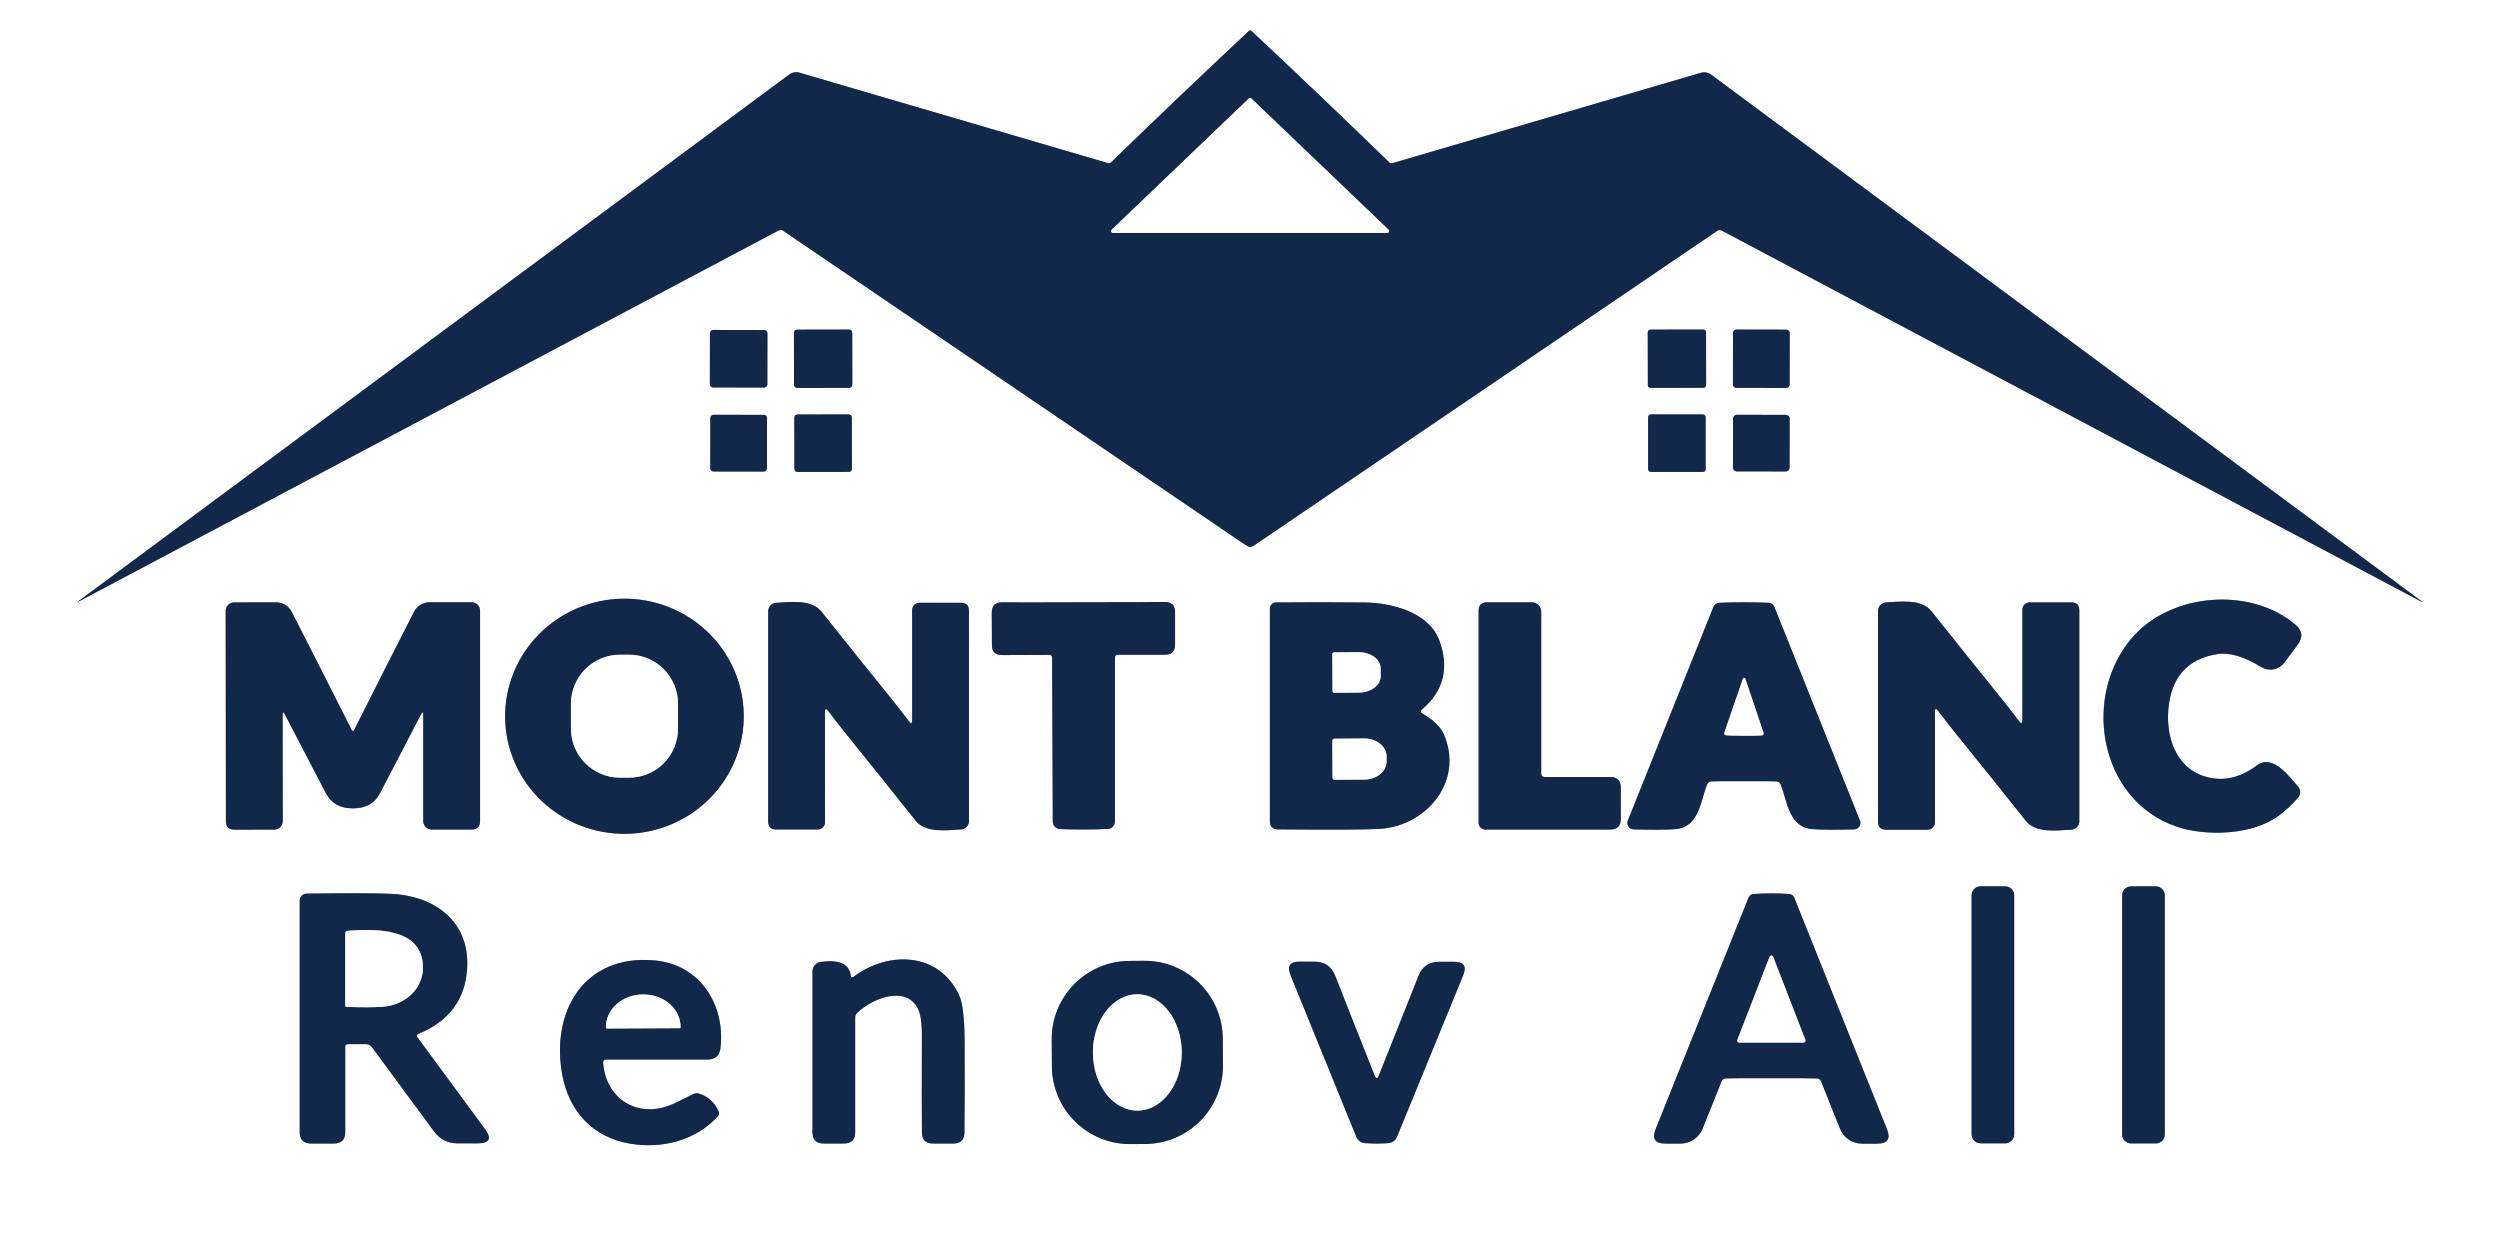 <svg width="156" height="78" viewBox="0 0 156 78" fill="none" xmlns="http://www.w3.org/2000/svg">
<rect x="0" y="0" width="156" height="78" fill="#808080" stroke="none"/>
<g clip-path="url(#clip0_4007_651)">
<path d="M78.007 34.132C78.08 34.132 78.22 34.061 78.425 33.919C95.2 22.52 104.774 16.016 107.147 14.409C107.246 14.343 107.348 14.338 107.452 14.395L151.136 37.568C151.14 37.57 151.14 37.574 151.136 37.578C150.606 38.29 150.61 38.287 151.146 37.571C151.149 37.567 151.15 37.563 151.15 37.558C151.149 37.553 151.147 37.549 151.143 37.546L106.771 4.655C106.681 4.589 106.577 4.544 106.467 4.525C106.357 4.505 106.244 4.511 106.137 4.542L86.871 10.186C86.841 10.195 86.81 10.195 86.78 10.188C86.751 10.18 86.723 10.165 86.701 10.144C83.81 7.336 80.931 4.59 78.064 1.907C78.059 1.905 78.047 1.903 78.028 1.9C78.021 1.9 78.015 1.9 78.011 1.9C78.006 1.9 78.001 1.9 77.996 1.9C77.975 1.903 77.962 1.905 77.957 1.907C75.09 4.59 72.212 7.334 69.321 10.14C69.298 10.162 69.271 10.177 69.241 10.184C69.211 10.192 69.18 10.191 69.151 10.183L49.885 4.535C49.778 4.504 49.665 4.498 49.555 4.517C49.445 4.537 49.34 4.582 49.25 4.648L4.871 37.529C4.87 37.53 4.868 37.532 4.867 37.534C4.866 37.536 4.865 37.538 4.865 37.54C4.864 37.543 4.864 37.545 4.865 37.547C4.866 37.55 4.867 37.552 4.868 37.553C5.404 38.27 5.408 38.272 4.879 37.561C4.874 37.556 4.874 37.552 4.879 37.55L48.569 14.387C48.673 14.331 48.775 14.335 48.874 14.402C51.245 16.009 60.816 22.515 77.589 33.919C77.797 34.061 77.936 34.132 78.007 34.132Z" stroke="#8894A5" stroke-width="2"/>
<path d="M47.888 20.801C47.888 20.774 47.883 20.747 47.872 20.722C47.862 20.697 47.847 20.674 47.828 20.655C47.809 20.636 47.786 20.621 47.761 20.611C47.736 20.6 47.709 20.595 47.682 20.595L44.506 20.589C44.479 20.589 44.452 20.595 44.427 20.605C44.402 20.615 44.379 20.63 44.36 20.649C44.341 20.668 44.326 20.691 44.316 20.716C44.305 20.741 44.3 20.767 44.3 20.794L44.294 23.971C44.294 23.998 44.299 24.025 44.31 24.05C44.32 24.075 44.335 24.098 44.354 24.117C44.373 24.136 44.396 24.151 44.421 24.161C44.446 24.172 44.472 24.177 44.499 24.177L47.676 24.183C47.703 24.183 47.73 24.177 47.755 24.167C47.78 24.157 47.803 24.142 47.822 24.123C47.841 24.104 47.856 24.081 47.866 24.056C47.877 24.031 47.882 24.005 47.882 23.977L47.888 20.801Z" stroke="#8894A5" stroke-width="2"/>
<path d="M53.179 20.766C53.179 20.74 53.174 20.713 53.163 20.689C53.153 20.664 53.138 20.642 53.12 20.623C53.101 20.605 53.078 20.59 53.054 20.58C53.029 20.57 53.003 20.564 52.977 20.564L49.743 20.57C49.717 20.57 49.69 20.575 49.666 20.586C49.641 20.596 49.619 20.611 49.6 20.63C49.582 20.648 49.567 20.671 49.557 20.695C49.547 20.72 49.541 20.746 49.541 20.773L49.547 24.006C49.547 24.032 49.552 24.059 49.563 24.083C49.573 24.108 49.588 24.13 49.606 24.149C49.625 24.168 49.648 24.182 49.672 24.192C49.697 24.203 49.723 24.208 49.749 24.208L52.983 24.202C53.01 24.202 53.036 24.197 53.06 24.186C53.085 24.176 53.107 24.161 53.126 24.143C53.145 24.124 53.159 24.102 53.169 24.077C53.18 24.052 53.185 24.026 53.185 24L53.179 20.766Z" stroke="#8894A5" stroke-width="2"/>
<path d="M106.456 20.731C106.456 20.708 106.452 20.686 106.443 20.666C106.435 20.645 106.422 20.626 106.406 20.61C106.391 20.595 106.372 20.582 106.351 20.574C106.33 20.565 106.308 20.561 106.286 20.561L102.989 20.567C102.966 20.567 102.944 20.571 102.924 20.58C102.903 20.588 102.884 20.601 102.868 20.617C102.853 20.632 102.84 20.651 102.832 20.672C102.823 20.692 102.819 20.715 102.819 20.737L102.825 24.034C102.825 24.057 102.829 24.079 102.838 24.099C102.846 24.12 102.859 24.139 102.875 24.154C102.89 24.17 102.909 24.183 102.93 24.191C102.951 24.2 102.973 24.204 102.995 24.204L106.292 24.198C106.315 24.198 106.337 24.194 106.357 24.185C106.378 24.177 106.397 24.164 106.413 24.148C106.428 24.133 106.441 24.114 106.449 24.093C106.458 24.072 106.462 24.05 106.462 24.028L106.456 20.731Z" stroke="#8894A5" stroke-width="2"/>
<path d="M111.678 20.783C111.678 20.755 111.672 20.727 111.661 20.702C111.651 20.676 111.635 20.652 111.615 20.633C111.596 20.613 111.572 20.597 111.547 20.586C111.521 20.576 111.493 20.57 111.465 20.57L108.352 20.564C108.324 20.564 108.297 20.57 108.271 20.581C108.245 20.591 108.222 20.607 108.202 20.627C108.182 20.646 108.166 20.67 108.155 20.695C108.145 20.721 108.139 20.749 108.139 20.777L108.134 23.989C108.133 24.017 108.139 24.045 108.15 24.07C108.16 24.096 108.176 24.12 108.196 24.14C108.215 24.159 108.239 24.175 108.265 24.186C108.29 24.197 108.318 24.202 108.346 24.202L111.459 24.208C111.487 24.208 111.514 24.202 111.54 24.192C111.566 24.181 111.59 24.165 111.609 24.145C111.629 24.126 111.645 24.102 111.656 24.077C111.666 24.051 111.672 24.023 111.672 23.995L111.678 20.783Z" stroke="#8894A5" stroke-width="2"/>
<path d="M47.863 26.091C47.863 26.064 47.858 26.038 47.848 26.013C47.837 25.989 47.823 25.966 47.804 25.948C47.785 25.929 47.763 25.914 47.738 25.904C47.714 25.893 47.688 25.888 47.661 25.888L44.527 25.883C44.5 25.883 44.474 25.888 44.45 25.898C44.425 25.908 44.403 25.923 44.384 25.942C44.365 25.96 44.35 25.983 44.34 26.007C44.33 26.032 44.325 26.058 44.325 26.084L44.319 29.219C44.319 29.245 44.324 29.271 44.334 29.296C44.344 29.32 44.359 29.343 44.378 29.362C44.397 29.38 44.419 29.395 44.444 29.405C44.468 29.416 44.494 29.421 44.521 29.421L47.655 29.427C47.681 29.427 47.708 29.421 47.732 29.411C47.757 29.401 47.779 29.386 47.798 29.368C47.817 29.349 47.832 29.327 47.842 29.302C47.852 29.278 47.857 29.251 47.857 29.225L47.863 26.091Z" stroke="#8894A5" stroke-width="2"/>
<path d="M53.154 26.049C53.154 26.024 53.149 25.999 53.139 25.976C53.13 25.953 53.116 25.931 53.098 25.914C53.08 25.896 53.059 25.882 53.036 25.872C53.013 25.863 52.988 25.858 52.962 25.858L49.757 25.863C49.732 25.863 49.707 25.868 49.684 25.878C49.661 25.888 49.64 25.902 49.622 25.92C49.604 25.938 49.59 25.959 49.581 25.982C49.571 26.005 49.566 26.03 49.566 26.055L49.572 29.26C49.572 29.285 49.577 29.31 49.587 29.334C49.596 29.357 49.61 29.378 49.628 29.395C49.646 29.413 49.667 29.427 49.69 29.437C49.714 29.447 49.739 29.451 49.764 29.451L52.969 29.446C52.994 29.446 53.019 29.441 53.042 29.431C53.065 29.421 53.086 29.407 53.104 29.39C53.122 29.372 53.136 29.351 53.145 29.327C53.155 29.304 53.16 29.279 53.16 29.254L53.154 26.049Z" stroke="#8894A5" stroke-width="2"/>
<path d="M106.431 26.031C106.431 25.986 106.413 25.942 106.381 25.91C106.349 25.878 106.306 25.861 106.261 25.861H103.013C102.991 25.861 102.969 25.865 102.948 25.873C102.927 25.882 102.909 25.895 102.893 25.91C102.877 25.926 102.865 25.945 102.856 25.966C102.847 25.986 102.843 26.008 102.843 26.031V29.278C102.843 29.301 102.847 29.323 102.856 29.343C102.865 29.364 102.877 29.383 102.893 29.399C102.909 29.415 102.927 29.427 102.948 29.436C102.969 29.444 102.991 29.449 103.013 29.449H106.261C106.306 29.449 106.349 29.431 106.381 29.399C106.413 29.367 106.431 29.323 106.431 29.278V26.031Z" stroke="#8894A5" stroke-width="2"/>
<path d="M111.674 26.126C111.674 26.095 111.668 26.064 111.656 26.035C111.644 26.006 111.627 25.98 111.605 25.958C111.583 25.936 111.556 25.918 111.528 25.906C111.499 25.894 111.468 25.888 111.437 25.888L108.381 25.883C108.349 25.883 108.318 25.889 108.29 25.901C108.261 25.913 108.235 25.93 108.212 25.952C108.19 25.974 108.173 26 108.161 26.029C108.149 26.058 108.143 26.089 108.143 26.12L108.137 29.176C108.137 29.207 108.143 29.238 108.155 29.267C108.167 29.296 108.185 29.322 108.207 29.344C108.229 29.366 108.255 29.384 108.284 29.396C108.312 29.408 108.343 29.414 108.374 29.414L111.431 29.419C111.462 29.419 111.493 29.413 111.522 29.401C111.55 29.39 111.577 29.372 111.599 29.35C111.621 29.328 111.638 29.302 111.65 29.273C111.662 29.244 111.668 29.213 111.669 29.182L111.674 26.126Z" stroke="#8894A5" stroke-width="2"/>
<path d="M46.409 44.577C46.379 42.632 45.565 40.779 44.147 39.425C42.73 38.071 40.824 37.328 38.849 37.359C36.875 37.39 34.993 38.193 33.619 39.59C32.245 40.988 31.489 42.866 31.52 44.811C31.551 46.756 32.364 48.609 33.782 49.963C35.2 51.317 37.105 52.06 39.08 52.029C41.054 51.998 42.936 51.195 44.31 49.798C45.685 48.4 46.44 46.522 46.409 44.577Z" stroke="#8894A5" stroke-width="2"/>
<path d="M138.386 40.812C139.124 40.698 140.031 40.97 141.109 41.627C141.341 41.767 141.617 41.817 141.882 41.765C142.148 41.713 142.384 41.564 142.545 41.347L143.382 40.22C143.717 39.766 143.671 39.356 143.243 38.989C140.485 36.635 135.656 36.976 133.196 39.628C129.866 43.223 130.877 49.92 135.855 51.593C137.635 52.193 140.563 52.129 142.215 50.881C142.645 50.557 143.04 50.187 143.399 49.771C143.483 49.675 143.528 49.552 143.528 49.425C143.527 49.298 143.48 49.175 143.396 49.08C142.864 48.474 141.825 47.016 140.829 47.761C139.756 48.567 138.659 48.793 137.539 48.438C135.777 47.878 135.153 45.988 135.305 44.258C135.482 42.246 136.509 41.098 138.386 40.812Z" stroke="#8894A5" stroke-width="2"/>
<path d="M22.024 50.441C22.821 50.441 23.382 50.128 23.709 49.502C24.269 48.431 25.118 46.797 26.258 44.598C26.359 44.397 26.41 44.41 26.41 44.637V51.232C26.41 51.373 26.466 51.508 26.566 51.608C26.666 51.708 26.801 51.764 26.942 51.764H29.424C29.778 51.764 29.956 51.586 29.956 51.232V38.11C29.956 37.97 29.9 37.836 29.801 37.737C29.702 37.638 29.567 37.582 29.427 37.582H26.8C26.601 37.582 26.405 37.637 26.235 37.742C26.065 37.846 25.927 37.996 25.836 38.174C24.595 40.606 23.345 43.074 22.085 45.577C22.08 45.589 22.072 45.597 22.06 45.602C22.048 45.606 22.036 45.609 22.024 45.609C22.01 45.609 21.997 45.606 21.985 45.602C21.974 45.597 21.965 45.589 21.961 45.577C20.698 43.076 19.446 40.61 18.202 38.178C18.112 37.999 17.973 37.85 17.803 37.745C17.633 37.641 17.437 37.585 17.238 37.585L14.611 37.589C14.471 37.589 14.336 37.645 14.237 37.744C14.138 37.843 14.083 37.977 14.083 38.117L14.097 51.239C14.097 51.593 14.274 51.771 14.629 51.771L17.11 51.767C17.251 51.767 17.387 51.711 17.486 51.611C17.586 51.512 17.642 51.376 17.642 51.235L17.635 44.641C17.635 44.414 17.686 44.401 17.788 44.602C18.929 46.8 19.78 48.434 20.34 49.505C20.669 50.129 21.23 50.441 22.024 50.441Z" stroke="#8894A5" stroke-width="2"/>
<path d="M55.589 43.563C54.27 41.937 52.827 40.138 51.26 38.167C50.636 37.376 49.3 37.571 48.431 37.617C48.296 37.625 48.17 37.685 48.078 37.783C47.986 37.881 47.934 38.011 47.935 38.146V51.26C47.937 51.593 48.105 51.76 48.438 51.76H51.026C51.146 51.76 51.261 51.713 51.346 51.628C51.431 51.544 51.479 51.43 51.48 51.31L51.477 44.435C51.477 44.206 51.545 44.182 51.682 44.364C52.037 44.837 52.413 45.319 52.81 45.811C54.126 47.437 55.568 49.237 57.135 51.211C57.763 51.998 59.099 51.803 59.968 51.757C60.102 51.748 60.229 51.689 60.321 51.591C60.413 51.493 60.465 51.363 60.464 51.228L60.461 38.114C60.461 37.78 60.294 37.614 59.961 37.614H57.373C57.252 37.614 57.137 37.662 57.052 37.747C56.967 37.832 56.919 37.947 56.919 38.068V44.939C56.919 45.168 56.851 45.192 56.717 45.01C56.362 44.537 55.986 44.055 55.589 43.563Z" stroke="#8894A5" stroke-width="2"/>
<path d="M67.633 51.76C68.193 51.76 68.691 51.748 69.126 51.725C69.246 51.719 69.359 51.668 69.442 51.581C69.525 51.493 69.572 51.377 69.573 51.257V41.035C69.573 40.915 69.633 40.854 69.753 40.854H72.696C73.114 40.854 73.324 40.646 73.324 40.23V38.209C73.324 37.775 73.106 37.559 72.671 37.564C72.08 37.574 70.391 37.58 67.605 37.582C64.818 37.591 63.128 37.593 62.535 37.585C62.102 37.583 61.886 37.799 61.886 38.234L61.897 40.255C61.899 40.671 62.109 40.878 62.528 40.876L65.47 40.865C65.591 40.863 65.651 40.922 65.651 41.042L65.694 51.264C65.695 51.385 65.741 51.501 65.824 51.588C65.907 51.675 66.021 51.726 66.141 51.732C66.578 51.753 67.075 51.763 67.633 51.76Z" stroke="#8894A5" stroke-width="2"/>
<path d="M88.746 44.258C90.087 43.109 90.442 41.679 89.814 39.968C89.172 38.213 86.849 37.614 85.183 37.596C83.306 37.575 81.453 37.574 79.624 37.593C79.522 37.593 79.424 37.635 79.353 37.707C79.281 37.779 79.241 37.877 79.241 37.979V51.296C79.241 51.416 79.289 51.532 79.374 51.618C79.459 51.703 79.574 51.752 79.695 51.753C83.174 51.784 85.318 51.772 86.126 51.718C89.037 51.526 91.359 48.725 90.094 45.818C89.895 45.362 89.454 44.933 88.771 44.531C88.636 44.451 88.628 44.36 88.746 44.258Z" stroke="#8894A5" stroke-width="2"/>
<path d="M96.171 48.261V38.167C96.171 38.013 96.109 37.865 96 37.756C95.891 37.647 95.743 37.585 95.589 37.585H92.802C92.445 37.585 92.267 37.763 92.267 38.117V51.345C92.267 51.4 92.278 51.455 92.299 51.505C92.32 51.556 92.351 51.602 92.389 51.641C92.428 51.68 92.474 51.711 92.525 51.732C92.576 51.753 92.63 51.764 92.685 51.764H100.475C100.917 51.764 101.138 51.543 101.138 51.101V49.154C101.138 48.708 100.915 48.484 100.471 48.484H96.394C96.245 48.484 96.171 48.41 96.171 48.261Z" stroke="#8894A5" stroke-width="2"/>
<path d="M108.821 48.746C110.137 48.746 110.818 48.75 110.863 48.757C110.986 48.776 111.07 48.841 111.115 48.952C111.512 49.906 111.593 51.611 113.072 51.735C113.66 51.783 114.537 51.788 115.702 51.753C115.767 51.751 115.829 51.733 115.886 51.702C115.942 51.67 115.989 51.625 116.024 51.571C116.059 51.517 116.081 51.456 116.087 51.392C116.094 51.328 116.084 51.263 116.06 51.203L110.721 37.873C110.691 37.799 110.64 37.735 110.575 37.689C110.51 37.644 110.432 37.617 110.352 37.614C109.891 37.593 109.38 37.582 108.817 37.582C108.257 37.582 107.745 37.593 107.282 37.614C107.202 37.618 107.126 37.644 107.061 37.69C106.996 37.736 106.946 37.799 106.917 37.873L101.577 51.203C101.553 51.263 101.544 51.328 101.55 51.392C101.557 51.456 101.578 51.517 101.613 51.571C101.649 51.625 101.696 51.67 101.752 51.702C101.808 51.733 101.871 51.751 101.935 51.753C103.101 51.788 103.978 51.783 104.566 51.735C106.045 51.611 106.126 49.906 106.523 48.952C106.568 48.841 106.653 48.776 106.778 48.757C106.821 48.75 107.502 48.746 108.821 48.746Z" stroke="#8894A5" stroke-width="2"/>
<path d="M122.074 45.811C123.395 47.439 124.841 49.243 126.413 51.221C127.041 52.012 128.381 51.817 129.25 51.771C129.385 51.764 129.512 51.705 129.605 51.606C129.698 51.508 129.75 51.378 129.749 51.242V38.092C129.749 37.757 129.582 37.589 129.246 37.589H126.651C126.53 37.589 126.415 37.637 126.33 37.722C126.245 37.807 126.197 37.922 126.197 38.043V44.935C126.197 45.164 126.128 45.188 125.991 45.006C125.637 44.531 125.26 44.047 124.86 43.556C123.541 41.923 122.096 40.118 120.524 38.142C119.897 37.351 118.556 37.546 117.688 37.592C117.553 37.6 117.426 37.659 117.332 37.757C117.239 37.855 117.188 37.985 117.188 38.121V51.271C117.188 51.606 117.356 51.774 117.691 51.774H120.287C120.407 51.774 120.522 51.727 120.608 51.641C120.693 51.556 120.74 51.441 120.74 51.321V44.428C120.74 44.199 120.808 44.175 120.943 44.357C121.297 44.83 121.674 45.315 122.074 45.811Z" stroke="#8894A5" stroke-width="2"/>
<path d="M125.686 55.873C125.686 55.722 125.627 55.578 125.52 55.472C125.414 55.365 125.27 55.306 125.119 55.306H123.595C123.444 55.306 123.3 55.365 123.193 55.472C123.087 55.578 123.027 55.722 123.027 55.873V70.778C123.027 70.928 123.087 71.073 123.193 71.179C123.3 71.285 123.444 71.345 123.595 71.345H125.119C125.27 71.345 125.414 71.285 125.52 71.179C125.627 71.073 125.686 70.928 125.686 70.778V55.873Z" stroke="#8894A5" stroke-width="2"/>
<path d="M135.082 55.869C135.082 55.721 135.023 55.578 134.918 55.473C134.813 55.368 134.67 55.309 134.522 55.309H132.983C132.834 55.309 132.692 55.368 132.587 55.473C132.482 55.578 132.423 55.721 132.423 55.869V70.789C132.423 70.937 132.482 71.08 132.587 71.185C132.692 71.29 132.834 71.349 132.983 71.349H134.522C134.67 71.349 134.813 71.29 134.918 71.185C135.023 71.08 135.082 70.937 135.082 70.789V55.869Z" stroke="#8894A5" stroke-width="2"/>
<path d="M21.705 65.155H22.843C22.914 65.155 22.983 65.171 23.046 65.203C23.109 65.234 23.163 65.28 23.205 65.336L27.08 70.594C27.447 71.095 27.941 71.345 28.562 71.345H29.814C30.549 71.345 30.698 71.047 30.261 70.452L26.052 64.737C25.976 64.637 25.997 64.563 26.112 64.513C28.01 63.726 29.022 62.376 29.147 60.464C29.342 57.49 27.112 55.891 24.378 55.774C23.45 55.733 21.698 55.73 19.124 55.763C19.012 55.764 18.905 55.809 18.826 55.889C18.747 55.968 18.702 56.076 18.702 56.188V70.643C18.702 71.118 18.94 71.356 19.415 71.356H20.829C21.305 71.356 21.542 71.118 21.542 70.643V65.318C21.542 65.209 21.596 65.155 21.705 65.155Z" stroke="#8894A5" stroke-width="2"/>
<path d="M110.53 67.279C112.146 67.279 113.093 67.283 113.369 67.293C113.499 67.297 113.589 67.36 113.639 67.481L114.82 70.438C114.929 70.711 115.118 70.945 115.362 71.11C115.606 71.275 115.894 71.363 116.188 71.363H117.138C117.784 71.363 117.987 71.064 117.748 70.466L111.962 56.015C111.937 55.952 111.895 55.897 111.841 55.857C111.787 55.817 111.723 55.793 111.657 55.788C111.307 55.762 110.934 55.749 110.537 55.749C110.14 55.749 109.765 55.762 109.413 55.788C109.346 55.793 109.283 55.817 109.229 55.857C109.175 55.897 109.133 55.952 109.108 56.015L103.311 70.459C103.072 71.057 103.276 71.357 103.921 71.359H104.871C105.165 71.359 105.453 71.271 105.697 71.106C105.941 70.941 106.13 70.707 106.24 70.434L107.424 67.477C107.473 67.357 107.562 67.295 107.69 67.293C107.966 67.281 108.913 67.276 110.53 67.279Z" stroke="#8894A5" stroke-width="2"/>
<path d="M37.83 66.116H44.137C44.631 66.116 44.906 65.87 44.96 65.378C45.258 62.712 43.701 60.195 40.865 59.932C36.426 59.521 34.345 63.145 35.093 67.105C35.526 69.388 37.018 70.984 39.347 71.37C41.305 71.689 43.407 71.182 44.79 69.658C44.875 69.565 44.891 69.461 44.839 69.346C44.579 68.774 44.167 68.405 43.602 68.239C43.489 68.206 43.377 68.216 43.269 68.268C42.98 68.41 42.609 68.593 42.156 68.817C40.007 69.885 37.83 68.739 37.635 66.325C37.623 66.185 37.688 66.116 37.83 66.116Z" stroke="#8894A5" stroke-width="2"/>
<path d="M53.086 60.865C52.969 59.94 51.93 59.911 51.2 60.028C51.06 60.051 50.933 60.122 50.842 60.229C50.75 60.337 50.7 60.473 50.7 60.613V70.643C50.7 71.118 50.938 71.356 51.413 71.356H52.65C53.125 71.356 53.363 71.12 53.363 70.647V63.489C53.363 63.373 53.405 63.275 53.49 63.194C54.476 62.279 56.479 61.492 57.252 62.886C57.439 63.217 57.53 63.796 57.525 64.623C57.516 67.771 57.517 69.788 57.529 70.672C57.536 71.128 57.767 71.356 58.224 71.356H59.493C59.944 71.356 60.173 71.129 60.181 70.675C60.197 69.238 60.201 67.337 60.191 64.971C60.184 63.517 60.066 62.55 59.837 62.07C58.56 59.394 55.433 59.333 53.27 60.943C53.164 61.023 53.103 60.997 53.086 60.865Z" stroke="#8894A5" stroke-width="2"/>
<path d="M76.299 64.795C76.295 64.155 76.164 63.522 75.915 62.932C75.666 62.342 75.303 61.807 74.847 61.358C74.392 60.908 73.852 60.553 73.258 60.312C72.665 60.071 72.031 59.95 71.39 59.954L70.469 59.961C69.176 59.97 67.939 60.492 67.031 61.412C66.124 62.333 65.619 63.577 65.628 64.869L65.639 66.55C65.644 67.19 65.775 67.823 66.024 68.413C66.273 69.003 66.635 69.537 67.091 69.987C67.547 70.437 68.087 70.792 68.68 71.033C69.273 71.274 69.908 71.395 70.548 71.391L71.47 71.384C72.763 71.375 73.999 70.853 74.907 69.933C75.815 69.012 76.32 67.768 76.311 66.475L76.299 64.795Z" stroke="#8894A5" stroke-width="2"/>
<path d="M85.903 71.356C86.191 71.356 86.436 71.348 86.637 71.331C86.753 71.321 86.865 71.279 86.959 71.21C87.054 71.141 87.127 71.046 87.172 70.938L91.302 60.858C91.532 60.298 91.344 60.017 90.739 60.017H89.806C89.173 60.017 88.742 60.311 88.512 60.897C87.903 62.447 87.07 64.538 86.016 67.169C85.99 67.235 85.954 67.268 85.906 67.268C85.862 67.268 85.826 67.235 85.8 67.169C84.751 64.536 83.923 62.443 83.318 60.89C83.089 60.303 82.657 60.009 82.024 60.007H81.092C80.487 60.005 80.299 60.283 80.528 60.844L84.633 70.934C84.678 71.043 84.751 71.138 84.846 71.209C84.94 71.279 85.052 71.321 85.169 71.331C85.37 71.348 85.615 71.356 85.903 71.356Z" stroke="#8894A5" stroke-width="2"/>
<path d="M69.377 14.327C69.359 14.344 69.347 14.366 69.341 14.389C69.336 14.414 69.338 14.438 69.347 14.461C69.357 14.484 69.373 14.503 69.393 14.517C69.414 14.53 69.438 14.537 69.463 14.536H86.552C86.576 14.537 86.6 14.53 86.621 14.517C86.641 14.503 86.657 14.484 86.667 14.461C86.676 14.438 86.678 14.414 86.673 14.389C86.667 14.366 86.655 14.344 86.637 14.327L78.092 6.151C78.07 6.129 78.039 6.116 78.007 6.116C77.975 6.116 77.945 6.129 77.922 6.151L69.377 14.327Z" stroke="#8894A5" stroke-width="2"/>
<path d="M42.308 43.91C42.308 43.1 41.986 42.323 41.413 41.749C40.84 41.176 40.062 40.854 39.252 40.854H38.684C38.283 40.854 37.886 40.933 37.515 41.087C37.144 41.24 36.807 41.466 36.523 41.749C36.24 42.033 36.014 42.37 35.861 42.741C35.707 43.112 35.628 43.509 35.628 43.91V45.471C35.628 45.872 35.707 46.269 35.861 46.64C36.014 47.011 36.24 47.348 36.523 47.632C36.807 47.915 37.144 48.14 37.515 48.294C37.886 48.448 38.283 48.527 38.684 48.527H39.252C40.062 48.527 40.84 48.205 41.413 47.632C41.986 47.058 42.308 46.281 42.308 45.471V43.91Z" stroke="#8894A5" stroke-width="2"/>
<path d="M83.134 40.822L83.148 43.113C83.148 43.144 83.16 43.173 83.182 43.196C83.204 43.217 83.234 43.23 83.265 43.23L84.786 43.219C84.967 43.218 85.146 43.191 85.312 43.139C85.479 43.087 85.63 43.011 85.757 42.917C85.884 42.822 85.985 42.711 86.053 42.588C86.121 42.465 86.156 42.334 86.155 42.202L86.151 41.691C86.149 41.425 86.002 41.17 85.744 40.983C85.485 40.797 85.136 40.693 84.772 40.695L83.251 40.705C83.22 40.705 83.19 40.718 83.168 40.74C83.146 40.762 83.134 40.791 83.134 40.822Z" stroke="#8894A5" stroke-width="2"/>
<path d="M83.134 46.236L83.148 48.52C83.148 48.538 83.152 48.557 83.159 48.575C83.166 48.592 83.177 48.608 83.191 48.621C83.204 48.634 83.22 48.645 83.238 48.652C83.256 48.659 83.275 48.662 83.293 48.661L85.148 48.647C85.514 48.644 85.865 48.523 86.123 48.31C86.38 48.098 86.525 47.811 86.523 47.513V47.201C86.523 47.052 86.486 46.905 86.415 46.769C86.345 46.632 86.242 46.508 86.112 46.404C85.982 46.3 85.828 46.218 85.659 46.162C85.49 46.106 85.309 46.079 85.126 46.08L83.272 46.094C83.235 46.095 83.2 46.111 83.174 46.137C83.148 46.164 83.134 46.199 83.134 46.236Z" stroke="#8894A5" stroke-width="2"/>
<path d="M108.821 45.91C109.414 45.913 109.778 45.907 109.913 45.892C110.031 45.881 110.072 45.818 110.037 45.705C109.975 45.52 109.599 44.403 108.909 42.354C108.895 42.316 108.87 42.297 108.835 42.297C108.797 42.295 108.771 42.314 108.757 42.354C108.052 44.399 107.668 45.512 107.605 45.694C107.569 45.807 107.609 45.871 107.725 45.885C107.86 45.9 108.225 45.908 108.821 45.91Z" stroke="#8894A5" stroke-width="2"/>
<path d="M21.542 62.765C21.542 62.782 21.548 62.797 21.56 62.809C21.571 62.821 21.586 62.828 21.602 62.829C22.579 62.862 23.328 62.861 23.85 62.825C25.35 62.726 26.548 61.595 26.378 60.074C26.137 57.919 23.482 57.954 21.705 58.078C21.596 58.085 21.542 58.143 21.542 58.252V62.765Z" stroke="#8894A5" stroke-width="2"/>
<path d="M108.409 64.889C108.402 64.908 108.399 64.928 108.401 64.948C108.403 64.968 108.41 64.987 108.421 65.004C108.433 65.021 108.448 65.034 108.465 65.044C108.483 65.054 108.503 65.059 108.523 65.059H112.543C112.564 65.059 112.583 65.054 112.601 65.044C112.619 65.034 112.634 65.021 112.645 65.004C112.656 64.987 112.663 64.968 112.665 64.948C112.667 64.928 112.664 64.908 112.657 64.889L110.65 59.713C110.642 59.688 110.626 59.667 110.605 59.653C110.584 59.638 110.559 59.63 110.533 59.63C110.507 59.63 110.482 59.638 110.461 59.653C110.441 59.667 110.425 59.688 110.416 59.713L108.409 64.889Z" stroke="#8894A5" stroke-width="2"/>
<path d="M37.865 64.18L42.418 64.159C42.431 64.158 42.444 64.152 42.453 64.142C42.462 64.132 42.468 64.119 42.468 64.105V64.07C42.466 63.804 42.406 63.541 42.289 63.296C42.172 63.05 42.001 62.828 41.787 62.641C41.572 62.454 41.317 62.306 41.038 62.206C40.758 62.105 40.458 62.054 40.156 62.056H40.099C39.489 62.059 38.905 62.276 38.476 62.657C38.046 63.039 37.806 63.554 37.809 64.091V64.127C37.809 64.134 37.81 64.141 37.813 64.148C37.816 64.155 37.82 64.161 37.825 64.166C37.831 64.171 37.837 64.174 37.844 64.177C37.851 64.179 37.858 64.18 37.865 64.18Z" stroke="#8894A5" stroke-width="2"/>
<path d="M70.976 69.303C71.711 69.302 72.416 68.918 72.934 68.236C73.453 67.555 73.744 66.63 73.742 65.668C73.741 65.191 73.669 64.719 73.528 64.279C73.388 63.838 73.183 63.439 72.925 63.102C72.667 62.765 72.361 62.498 72.025 62.316C71.688 62.135 71.327 62.041 70.963 62.042C70.228 62.043 69.523 62.427 69.004 63.109C68.486 63.791 68.195 64.714 68.197 65.677C68.198 66.154 68.27 66.626 68.41 67.066C68.55 67.507 68.755 67.906 69.013 68.243C69.271 68.58 69.578 68.847 69.914 69.028C70.251 69.21 70.612 69.304 70.976 69.303Z" stroke="#8894A5" stroke-width="2"/>
<path d="M156 0V78H0V0H156ZM78.007 34.132C78.08 34.132 78.22 34.061 78.425 33.919C95.2 22.52 104.774 16.016 107.147 14.409C107.246 14.342 107.348 14.338 107.452 14.395L151.136 37.568C151.14 37.57 151.14 37.574 151.136 37.578C150.606 38.29 150.61 38.287 151.146 37.571C151.149 37.567 151.15 37.563 151.15 37.558C151.149 37.553 151.146 37.549 151.143 37.546L106.771 4.655C106.681 4.589 106.577 4.544 106.467 4.525C106.356 4.505 106.244 4.511 106.137 4.542L86.871 10.186C86.841 10.195 86.81 10.195 86.78 10.188C86.751 10.18 86.723 10.165 86.701 10.143C83.81 7.336 80.931 4.59 78.064 1.907C78.059 1.905 78.047 1.903 78.028 1.9C78.021 1.9 78.015 1.9 78.011 1.9C78.006 1.9 78.001 1.9 77.996 1.9C77.975 1.903 77.962 1.905 77.957 1.907C75.09 4.59 72.212 7.334 69.321 10.14C69.298 10.162 69.271 10.177 69.241 10.184C69.211 10.192 69.18 10.191 69.15 10.182L49.885 4.535C49.778 4.504 49.665 4.498 49.555 4.517C49.445 4.537 49.34 4.582 49.25 4.648L4.871 37.529C4.87 37.53 4.868 37.532 4.867 37.534C4.866 37.536 4.865 37.538 4.865 37.54C4.864 37.543 4.864 37.545 4.865 37.547C4.865 37.55 4.867 37.552 4.868 37.553C5.404 38.27 5.408 38.272 4.879 37.56C4.874 37.556 4.874 37.552 4.879 37.55L48.569 14.387C48.673 14.331 48.775 14.335 48.874 14.402C51.245 16.009 60.816 22.515 77.589 33.919C77.797 34.061 77.936 34.132 78.007 34.132ZM47.888 20.801C47.888 20.774 47.882 20.747 47.872 20.722C47.862 20.697 47.847 20.674 47.828 20.655C47.809 20.636 47.786 20.621 47.761 20.611C47.736 20.6 47.709 20.595 47.682 20.595L44.506 20.589C44.479 20.589 44.452 20.595 44.427 20.605C44.402 20.615 44.379 20.63 44.36 20.649C44.341 20.668 44.326 20.691 44.316 20.716C44.305 20.741 44.3 20.767 44.3 20.794L44.294 23.971C44.294 23.998 44.299 24.025 44.31 24.05C44.32 24.075 44.335 24.098 44.354 24.117C44.373 24.136 44.396 24.151 44.421 24.161C44.446 24.172 44.472 24.177 44.499 24.177L47.676 24.183C47.703 24.183 47.73 24.177 47.755 24.167C47.78 24.157 47.803 24.142 47.822 24.123C47.841 24.104 47.856 24.081 47.866 24.056C47.877 24.031 47.882 24.005 47.882 23.977L47.888 20.801ZM53.179 20.766C53.179 20.74 53.174 20.713 53.163 20.689C53.153 20.664 53.138 20.642 53.12 20.623C53.101 20.605 53.078 20.59 53.054 20.58C53.029 20.57 53.003 20.564 52.977 20.564L49.743 20.57C49.717 20.57 49.69 20.575 49.666 20.585C49.641 20.596 49.619 20.611 49.6 20.629C49.582 20.648 49.567 20.671 49.557 20.695C49.547 20.72 49.541 20.746 49.541 20.773L49.547 24.006C49.547 24.032 49.552 24.059 49.562 24.083C49.573 24.108 49.588 24.13 49.606 24.149C49.625 24.167 49.648 24.182 49.672 24.192C49.697 24.203 49.723 24.208 49.749 24.208L52.983 24.202C53.009 24.202 53.036 24.197 53.06 24.186C53.085 24.176 53.107 24.161 53.126 24.143C53.144 24.124 53.159 24.101 53.169 24.077C53.179 24.052 53.185 24.026 53.185 24L53.179 20.766ZM106.456 20.731C106.456 20.708 106.452 20.686 106.443 20.666C106.435 20.645 106.422 20.626 106.406 20.61C106.391 20.595 106.372 20.582 106.351 20.574C106.33 20.565 106.308 20.561 106.286 20.561L102.989 20.567C102.966 20.567 102.944 20.571 102.924 20.58C102.903 20.588 102.884 20.601 102.868 20.617C102.853 20.632 102.84 20.651 102.832 20.672C102.823 20.692 102.819 20.715 102.819 20.737L102.825 24.034C102.825 24.057 102.829 24.079 102.838 24.099C102.846 24.12 102.859 24.139 102.875 24.154C102.89 24.17 102.909 24.183 102.93 24.191C102.951 24.2 102.973 24.204 102.995 24.204L106.292 24.198C106.315 24.198 106.337 24.194 106.357 24.185C106.378 24.177 106.397 24.164 106.413 24.148C106.428 24.133 106.441 24.114 106.449 24.093C106.458 24.072 106.462 24.05 106.462 24.028L106.456 20.731ZM111.678 20.783C111.678 20.755 111.672 20.727 111.661 20.702C111.651 20.676 111.635 20.652 111.615 20.633C111.596 20.613 111.572 20.597 111.547 20.586C111.521 20.576 111.493 20.57 111.465 20.57L108.352 20.564C108.324 20.564 108.297 20.57 108.271 20.581C108.245 20.591 108.222 20.607 108.202 20.627C108.182 20.646 108.166 20.67 108.155 20.695C108.145 20.721 108.139 20.749 108.139 20.777L108.134 23.989C108.134 24.017 108.139 24.045 108.15 24.07C108.16 24.096 108.176 24.12 108.196 24.14C108.215 24.159 108.239 24.175 108.265 24.186C108.29 24.197 108.318 24.202 108.346 24.202L111.459 24.207C111.487 24.208 111.514 24.202 111.54 24.192C111.566 24.181 111.59 24.165 111.609 24.145C111.629 24.126 111.645 24.102 111.656 24.077C111.666 24.051 111.672 24.023 111.672 23.995L111.678 20.783ZM47.863 26.09C47.863 26.064 47.858 26.038 47.848 26.013C47.837 25.989 47.823 25.966 47.804 25.948C47.785 25.929 47.763 25.914 47.738 25.904C47.714 25.893 47.688 25.888 47.661 25.888L44.527 25.883C44.5 25.883 44.474 25.888 44.45 25.898C44.425 25.908 44.403 25.923 44.384 25.942C44.365 25.96 44.35 25.983 44.34 26.007C44.33 26.032 44.325 26.058 44.325 26.084L44.319 29.219C44.319 29.245 44.324 29.271 44.334 29.296C44.344 29.32 44.359 29.343 44.378 29.362C44.397 29.38 44.419 29.395 44.443 29.405C44.468 29.416 44.494 29.421 44.521 29.421L47.655 29.427C47.681 29.427 47.708 29.421 47.732 29.411C47.757 29.401 47.779 29.386 47.798 29.367C47.817 29.349 47.832 29.326 47.842 29.302C47.852 29.277 47.857 29.251 47.857 29.225L47.863 26.09ZM53.154 26.049C53.154 26.024 53.149 25.999 53.139 25.976C53.13 25.952 53.116 25.931 53.098 25.914C53.08 25.896 53.059 25.882 53.036 25.872C53.013 25.863 52.988 25.858 52.962 25.858L49.757 25.863C49.732 25.863 49.707 25.868 49.684 25.878C49.661 25.888 49.64 25.902 49.622 25.92C49.604 25.938 49.59 25.959 49.581 25.982C49.571 26.005 49.566 26.03 49.566 26.055L49.572 29.26C49.572 29.285 49.577 29.31 49.587 29.334C49.596 29.357 49.61 29.378 49.628 29.395C49.646 29.413 49.667 29.427 49.69 29.437C49.714 29.447 49.738 29.451 49.764 29.451L52.969 29.446C52.994 29.446 53.019 29.441 53.042 29.431C53.065 29.421 53.086 29.407 53.104 29.389C53.122 29.372 53.136 29.351 53.145 29.327C53.155 29.304 53.16 29.279 53.16 29.254L53.154 26.049ZM106.431 26.031C106.431 25.986 106.413 25.942 106.381 25.91C106.349 25.878 106.306 25.86 106.261 25.86H103.013C102.991 25.86 102.969 25.865 102.948 25.873C102.927 25.882 102.909 25.895 102.893 25.91C102.877 25.926 102.865 25.945 102.856 25.966C102.847 25.986 102.843 26.008 102.843 26.031V29.278C102.843 29.301 102.847 29.323 102.856 29.343C102.865 29.364 102.877 29.383 102.893 29.399C102.909 29.415 102.927 29.427 102.948 29.436C102.969 29.444 102.991 29.448 103.013 29.448H106.261C106.306 29.448 106.349 29.431 106.381 29.399C106.413 29.367 106.431 29.323 106.431 29.278V26.031ZM111.674 26.126C111.674 26.095 111.668 26.064 111.656 26.035C111.644 26.006 111.627 25.98 111.605 25.958C111.583 25.936 111.556 25.918 111.528 25.906C111.499 25.894 111.468 25.888 111.437 25.888L108.381 25.883C108.349 25.883 108.318 25.889 108.29 25.901C108.261 25.913 108.235 25.93 108.212 25.952C108.19 25.974 108.173 26 108.161 26.029C108.149 26.058 108.143 26.089 108.143 26.12L108.137 29.176C108.137 29.207 108.143 29.238 108.155 29.267C108.167 29.296 108.185 29.322 108.207 29.344C108.229 29.366 108.255 29.384 108.283 29.396C108.312 29.408 108.343 29.414 108.374 29.414L111.431 29.419C111.462 29.419 111.493 29.413 111.521 29.401C111.55 29.39 111.577 29.372 111.599 29.35C111.621 29.328 111.638 29.302 111.65 29.273C111.662 29.244 111.668 29.213 111.669 29.182L111.674 26.126ZM46.409 44.577C46.379 42.632 45.565 40.779 44.147 39.425C42.729 38.071 40.824 37.328 38.849 37.359C36.875 37.39 34.993 38.193 33.619 39.59C32.245 40.988 31.489 42.866 31.52 44.811C31.551 46.756 32.364 48.609 33.782 49.963C35.2 51.317 37.105 52.06 39.08 52.029C41.054 51.998 42.936 51.195 44.31 49.798C45.685 48.4 46.44 46.522 46.409 44.577ZM138.386 40.812C139.124 40.698 140.031 40.97 141.109 41.627C141.341 41.767 141.617 41.817 141.882 41.765C142.148 41.713 142.384 41.564 142.545 41.347L143.382 40.22C143.717 39.766 143.671 39.356 143.243 38.989C140.485 36.635 135.656 36.975 133.196 39.627C129.866 43.223 130.877 49.92 135.855 51.593C137.635 52.193 140.563 52.129 142.215 50.881C142.645 50.557 143.04 50.187 143.399 49.771C143.483 49.675 143.528 49.552 143.528 49.425C143.527 49.298 143.48 49.175 143.396 49.08C142.864 48.473 141.825 47.016 140.829 47.761C139.756 48.567 138.659 48.792 137.539 48.438C135.777 47.878 135.153 45.988 135.305 44.258C135.482 42.246 136.509 41.098 138.386 40.812ZM22.024 50.441C22.821 50.441 23.382 50.128 23.709 49.502C24.269 48.431 25.118 46.797 26.258 44.598C26.359 44.397 26.41 44.41 26.41 44.637V51.232C26.41 51.373 26.466 51.508 26.566 51.608C26.666 51.708 26.801 51.764 26.942 51.764H29.424C29.778 51.764 29.956 51.586 29.956 51.232V38.11C29.956 37.97 29.9 37.836 29.801 37.736C29.702 37.638 29.567 37.582 29.427 37.582H26.8C26.601 37.582 26.405 37.637 26.235 37.742C26.065 37.846 25.927 37.996 25.836 38.174C24.595 40.606 23.345 43.074 22.085 45.577C22.08 45.589 22.072 45.597 22.06 45.602C22.048 45.606 22.036 45.609 22.024 45.609C22.01 45.609 21.997 45.606 21.985 45.602C21.974 45.597 21.965 45.589 21.96 45.577C20.698 43.076 19.446 40.61 18.202 38.178C18.111 37.999 17.973 37.85 17.803 37.745C17.633 37.641 17.437 37.585 17.238 37.585L14.611 37.589C14.471 37.589 14.336 37.645 14.237 37.744C14.138 37.843 14.082 37.977 14.082 38.117L14.097 51.239C14.097 51.593 14.274 51.771 14.629 51.771L17.11 51.767C17.251 51.767 17.387 51.711 17.486 51.611C17.586 51.512 17.642 51.376 17.642 51.235L17.635 44.641C17.635 44.414 17.686 44.401 17.788 44.602C18.929 46.8 19.78 48.434 20.34 49.505C20.669 50.129 21.23 50.441 22.024 50.441ZM55.589 43.563C54.27 41.937 52.827 40.138 51.26 38.167C50.636 37.376 49.3 37.571 48.431 37.617C48.296 37.625 48.17 37.685 48.078 37.783C47.986 37.881 47.934 38.011 47.934 38.145V51.26C47.937 51.593 48.105 51.76 48.438 51.76H51.026C51.146 51.76 51.261 51.713 51.346 51.628C51.431 51.544 51.479 51.43 51.48 51.31L51.477 44.435C51.477 44.206 51.545 44.182 51.682 44.364C52.037 44.837 52.413 45.319 52.809 45.811C54.126 47.437 55.568 49.237 57.135 51.211C57.763 51.998 59.099 51.803 59.968 51.757C60.102 51.748 60.229 51.689 60.321 51.591C60.413 51.493 60.464 51.363 60.464 51.228L60.461 38.114C60.461 37.78 60.294 37.614 59.961 37.614H57.373C57.252 37.614 57.137 37.661 57.052 37.747C56.967 37.832 56.919 37.947 56.919 38.068V44.939C56.919 45.168 56.851 45.191 56.717 45.01C56.362 44.537 55.986 44.055 55.589 43.563ZM67.633 51.76C68.193 51.76 68.691 51.748 69.126 51.725C69.246 51.719 69.359 51.668 69.442 51.581C69.525 51.493 69.572 51.377 69.572 51.257V41.035C69.572 40.914 69.633 40.854 69.753 40.854H72.696C73.114 40.854 73.323 40.646 73.323 40.23V38.209C73.323 37.775 73.106 37.559 72.671 37.564C72.08 37.574 70.391 37.58 67.605 37.582C64.818 37.591 63.128 37.593 62.535 37.585C62.102 37.583 61.886 37.799 61.886 38.234L61.897 40.255C61.899 40.671 62.109 40.878 62.528 40.876L65.47 40.865C65.591 40.862 65.651 40.922 65.651 41.042L65.694 51.264C65.695 51.385 65.741 51.501 65.824 51.588C65.907 51.675 66.021 51.726 66.141 51.732C66.578 51.753 67.075 51.763 67.633 51.76ZM88.746 44.258C90.086 43.109 90.442 41.679 89.814 39.968C89.172 38.213 86.849 37.614 85.183 37.596C83.306 37.575 81.453 37.574 79.624 37.593C79.522 37.593 79.424 37.635 79.353 37.707C79.281 37.779 79.241 37.877 79.241 37.979V51.296C79.241 51.416 79.289 51.532 79.374 51.618C79.459 51.703 79.574 51.752 79.695 51.753C83.174 51.784 85.318 51.772 86.126 51.718C89.037 51.526 91.359 48.725 90.094 45.818C89.895 45.362 89.454 44.933 88.771 44.531C88.636 44.45 88.628 44.359 88.746 44.258ZM96.17 48.261V38.167C96.17 38.013 96.109 37.865 96 37.756C95.891 37.647 95.743 37.585 95.589 37.585H92.802C92.445 37.585 92.267 37.763 92.267 38.117V51.345C92.267 51.4 92.278 51.455 92.299 51.505C92.32 51.556 92.351 51.602 92.389 51.641C92.428 51.68 92.474 51.711 92.525 51.732C92.576 51.753 92.63 51.764 92.685 51.764H100.475C100.917 51.764 101.138 51.543 101.138 51.101V49.154C101.138 48.708 100.915 48.484 100.471 48.484H96.394C96.245 48.484 96.17 48.41 96.17 48.261ZM108.821 48.746C110.137 48.746 110.818 48.75 110.863 48.757C110.986 48.776 111.07 48.841 111.115 48.952C111.512 49.906 111.593 51.611 113.072 51.735C113.66 51.782 114.537 51.788 115.702 51.753C115.767 51.751 115.829 51.733 115.886 51.702C115.942 51.67 115.989 51.625 116.024 51.571C116.059 51.517 116.081 51.456 116.087 51.392C116.094 51.328 116.084 51.263 116.06 51.203L110.721 37.873C110.691 37.799 110.64 37.735 110.575 37.689C110.51 37.643 110.432 37.617 110.352 37.614C109.891 37.593 109.38 37.582 108.817 37.582C108.257 37.582 107.745 37.593 107.282 37.614C107.202 37.618 107.126 37.644 107.061 37.69C106.996 37.736 106.946 37.799 106.917 37.873L101.577 51.203C101.553 51.263 101.544 51.328 101.55 51.392C101.557 51.456 101.578 51.517 101.613 51.571C101.649 51.625 101.696 51.67 101.752 51.702C101.808 51.733 101.871 51.751 101.935 51.753C103.101 51.788 103.978 51.782 104.566 51.735C106.045 51.611 106.126 49.906 106.523 48.952C106.568 48.841 106.653 48.776 106.778 48.757C106.821 48.75 107.502 48.746 108.821 48.746ZM122.074 45.811C123.395 47.439 124.841 49.243 126.413 51.221C127.041 52.012 128.381 51.817 129.25 51.771C129.385 51.764 129.512 51.705 129.605 51.606C129.698 51.508 129.75 51.378 129.749 51.242V38.092C129.749 37.757 129.582 37.589 129.246 37.589H126.651C126.53 37.589 126.415 37.637 126.33 37.722C126.245 37.807 126.197 37.922 126.197 38.043V44.935C126.197 45.164 126.128 45.188 125.991 45.006C125.637 44.531 125.26 44.047 124.86 43.556C123.541 41.923 122.096 40.118 120.524 38.142C119.897 37.351 118.556 37.546 117.688 37.593C117.553 37.6 117.425 37.659 117.332 37.757C117.239 37.855 117.188 37.985 117.188 38.121V51.271C117.188 51.606 117.356 51.774 117.691 51.774H120.287C120.407 51.774 120.522 51.727 120.608 51.641C120.693 51.556 120.74 51.441 120.74 51.321V44.428C120.74 44.199 120.808 44.175 120.943 44.357C121.297 44.83 121.674 45.315 122.074 45.811ZM125.686 55.873C125.686 55.722 125.627 55.578 125.52 55.472C125.414 55.365 125.27 55.306 125.119 55.306H123.595C123.444 55.306 123.3 55.365 123.193 55.472C123.087 55.578 123.027 55.722 123.027 55.873V70.778C123.027 70.928 123.087 71.073 123.193 71.179C123.3 71.285 123.444 71.345 123.595 71.345H125.119C125.27 71.345 125.414 71.285 125.52 71.179C125.627 71.073 125.686 70.928 125.686 70.778V55.873ZM135.082 55.869C135.082 55.721 135.023 55.578 134.918 55.473C134.813 55.368 134.67 55.309 134.522 55.309H132.983C132.834 55.309 132.692 55.368 132.587 55.473C132.482 55.578 132.423 55.721 132.423 55.869V70.788C132.423 70.937 132.482 71.08 132.587 71.185C132.692 71.29 132.834 71.349 132.983 71.349H134.522C134.67 71.349 134.813 71.29 134.918 71.185C135.023 71.08 135.082 70.937 135.082 70.788V55.869ZM21.705 65.155H22.843C22.914 65.155 22.983 65.171 23.046 65.203C23.109 65.234 23.163 65.28 23.205 65.336L27.08 70.594C27.447 71.095 27.941 71.345 28.562 71.345H29.814C30.549 71.345 30.698 71.047 30.261 70.452L26.052 64.737C25.976 64.637 25.997 64.563 26.112 64.513C28.01 63.726 29.022 62.376 29.147 60.464C29.342 57.489 27.112 55.891 24.378 55.773C23.45 55.733 21.698 55.73 19.124 55.763C19.012 55.764 18.905 55.809 18.826 55.889C18.747 55.968 18.702 56.076 18.702 56.188V70.643C18.702 71.118 18.94 71.356 19.415 71.356H20.829C21.305 71.356 21.542 71.118 21.542 70.643V65.318C21.542 65.209 21.596 65.155 21.705 65.155ZM110.53 67.278C112.146 67.278 113.093 67.283 113.369 67.293C113.499 67.297 113.589 67.36 113.639 67.481L114.82 70.438C114.929 70.711 115.118 70.945 115.362 71.11C115.606 71.275 115.894 71.363 116.188 71.363H117.138C117.784 71.363 117.987 71.064 117.748 70.466L111.962 56.015C111.937 55.952 111.895 55.897 111.841 55.857C111.787 55.817 111.723 55.793 111.657 55.788C111.307 55.762 110.934 55.749 110.537 55.749C110.14 55.749 109.765 55.762 109.413 55.788C109.346 55.793 109.283 55.817 109.229 55.857C109.175 55.897 109.133 55.952 109.108 56.015L103.311 70.459C103.072 71.057 103.276 71.357 103.921 71.359H104.871C105.165 71.359 105.453 71.271 105.697 71.106C105.941 70.941 106.13 70.707 106.24 70.434L107.424 67.477C107.473 67.356 107.562 67.295 107.69 67.293C107.966 67.281 108.913 67.276 110.53 67.278ZM37.83 66.116H44.137C44.631 66.116 44.906 65.87 44.96 65.378C45.258 62.712 43.701 60.195 40.865 59.932C36.426 59.521 34.345 63.145 35.093 67.105C35.526 69.388 37.018 70.984 39.347 71.37C41.304 71.689 43.407 71.182 44.79 69.657C44.875 69.565 44.891 69.461 44.839 69.346C44.579 68.773 44.167 68.405 43.602 68.239C43.489 68.206 43.377 68.216 43.269 68.268C42.98 68.409 42.609 68.593 42.156 68.817C40.007 69.885 37.83 68.739 37.635 66.325C37.623 66.185 37.688 66.116 37.83 66.116ZM53.086 60.865C52.969 59.94 51.93 59.911 51.2 60.028C51.06 60.051 50.933 60.122 50.842 60.229C50.75 60.337 50.7 60.472 50.7 60.613V70.643C50.7 71.118 50.938 71.356 51.413 71.356H52.65C53.125 71.356 53.363 71.12 53.363 70.647V63.489C53.363 63.373 53.405 63.275 53.49 63.194C54.476 62.279 56.479 61.492 57.252 62.886C57.439 63.217 57.53 63.796 57.525 64.623C57.516 67.771 57.517 69.787 57.529 70.671C57.536 71.128 57.767 71.356 58.224 71.356H59.493C59.944 71.356 60.173 71.129 60.181 70.675C60.197 69.238 60.201 67.337 60.191 64.971C60.184 63.517 60.066 62.55 59.837 62.07C58.56 59.394 55.433 59.333 53.27 60.943C53.164 61.023 53.103 60.997 53.086 60.865ZM76.299 64.795C76.295 64.155 76.164 63.522 75.915 62.932C75.666 62.342 75.303 61.807 74.847 61.358C74.392 60.908 73.852 60.553 73.258 60.312C72.665 60.071 72.031 59.95 71.39 59.954L70.469 59.961C69.176 59.97 67.939 60.492 67.031 61.412C66.124 62.333 65.619 63.577 65.628 64.869L65.639 66.55C65.644 67.19 65.774 67.823 66.023 68.413C66.273 69.003 66.635 69.537 67.091 69.987C67.547 70.437 68.087 70.792 68.68 71.033C69.273 71.274 69.908 71.395 70.548 71.391L71.47 71.384C72.763 71.375 73.999 70.853 74.907 69.933C75.815 69.012 76.32 67.768 76.311 66.475L76.299 64.795ZM85.903 71.356C86.191 71.356 86.436 71.347 86.637 71.331C86.753 71.321 86.865 71.279 86.959 71.21C87.054 71.141 87.127 71.046 87.172 70.938L91.302 60.858C91.532 60.297 91.344 60.017 90.739 60.017H89.806C89.173 60.017 88.742 60.31 88.512 60.897C87.903 62.447 87.07 64.538 86.016 67.169C85.99 67.235 85.954 67.268 85.906 67.268C85.862 67.268 85.826 67.235 85.8 67.169C84.751 64.535 83.923 62.443 83.318 60.89C83.089 60.303 82.657 60.009 82.024 60.007H81.092C80.487 60.005 80.299 60.283 80.528 60.843L84.633 70.934C84.678 71.043 84.751 71.138 84.846 71.209C84.94 71.278 85.052 71.321 85.169 71.331C85.37 71.347 85.614 71.356 85.903 71.356Z" fill="white"/>
<path d="M78.011 1.9C78.015 1.9 78.021 1.9 78.028 1.9C78.047 1.903 78.059 1.905 78.064 1.907C80.931 4.59 83.81 7.336 86.701 10.144C86.723 10.165 86.751 10.18 86.78 10.188C86.81 10.195 86.841 10.195 86.871 10.186L106.137 4.542C106.244 4.511 106.357 4.505 106.467 4.525C106.577 4.544 106.681 4.589 106.771 4.655L151.143 37.546C151.147 37.549 151.149 37.553 151.15 37.558C151.15 37.563 151.149 37.567 151.146 37.571C150.61 38.287 150.606 38.29 151.136 37.578C151.14 37.574 151.14 37.57 151.136 37.568L107.452 14.395C107.348 14.338 107.246 14.343 107.147 14.409C104.774 16.016 95.2 22.52 78.425 33.919C78.22 34.061 78.08 34.132 78.007 34.132C77.936 34.132 77.797 34.061 77.589 33.919C60.816 22.515 51.245 16.009 48.874 14.402C48.775 14.335 48.673 14.331 48.569 14.387L4.879 37.55C4.874 37.552 4.874 37.556 4.879 37.561C5.408 38.272 5.404 38.27 4.868 37.553C4.867 37.552 4.866 37.55 4.865 37.547C4.864 37.545 4.864 37.543 4.865 37.54C4.865 37.538 4.866 37.536 4.867 37.534C4.868 37.532 4.87 37.53 4.871 37.529L49.25 4.648C49.34 4.582 49.445 4.537 49.555 4.517C49.665 4.498 49.778 4.504 49.885 4.535L69.151 10.183C69.18 10.191 69.211 10.192 69.241 10.184C69.271 10.177 69.298 10.162 69.321 10.14C72.212 7.334 75.09 4.59 77.957 1.907C77.962 1.905 77.975 1.903 77.996 1.9C78.001 1.9 78.006 1.9 78.011 1.9ZM69.377 14.327C69.359 14.344 69.347 14.366 69.341 14.39C69.336 14.414 69.338 14.439 69.347 14.461C69.357 14.484 69.373 14.503 69.393 14.517C69.414 14.53 69.438 14.537 69.463 14.536H86.552C86.576 14.537 86.6 14.53 86.621 14.517C86.641 14.503 86.657 14.484 86.667 14.461C86.676 14.439 86.678 14.414 86.673 14.39C86.667 14.366 86.655 14.344 86.637 14.327L78.092 6.151C78.07 6.129 78.039 6.116 78.007 6.116C77.975 6.116 77.945 6.129 77.922 6.151L69.377 14.327Z" fill="#11284A"/>
<path d="M69.377 14.327L77.922 6.151C77.945 6.129 77.975 6.116 78.007 6.116C78.039 6.116 78.07 6.129 78.092 6.151L86.637 14.327C86.655 14.344 86.667 14.366 86.673 14.389C86.678 14.414 86.676 14.438 86.667 14.461C86.657 14.484 86.641 14.503 86.621 14.517C86.6 14.53 86.576 14.537 86.552 14.536H69.463C69.438 14.537 69.414 14.53 69.393 14.517C69.373 14.503 69.357 14.484 69.347 14.461C69.338 14.438 69.336 14.414 69.341 14.389C69.347 14.366 69.359 14.344 69.377 14.327Z" fill="white"/>
<path d="M47.682 20.595L44.506 20.589C44.392 20.589 44.3 20.681 44.3 20.794L44.294 23.971C44.294 24.085 44.386 24.177 44.499 24.177L47.676 24.183C47.79 24.183 47.882 24.091 47.882 23.977L47.888 20.801C47.888 20.687 47.796 20.595 47.682 20.595Z" fill="#11284A"/>
<path d="M52.977 20.564L49.743 20.57C49.632 20.57 49.541 20.661 49.541 20.773L49.547 24.006C49.547 24.117 49.638 24.208 49.749 24.208L52.983 24.202C53.094 24.202 53.185 24.111 53.185 24L53.179 20.766C53.179 20.654 53.088 20.564 52.977 20.564Z" fill="#11284A"/>
<path d="M106.286 20.561L102.989 20.567C102.895 20.567 102.819 20.643 102.819 20.737L102.825 24.034C102.825 24.128 102.901 24.204 102.995 24.204L106.292 24.198C106.386 24.198 106.462 24.122 106.462 24.028L106.456 20.731C106.456 20.637 106.38 20.561 106.286 20.561Z" fill="#11284A"/>
<path d="M111.465 20.57L108.352 20.564C108.235 20.564 108.139 20.659 108.139 20.777L108.134 23.989C108.133 24.107 108.228 24.202 108.346 24.202L111.459 24.207C111.576 24.208 111.672 24.113 111.672 23.995L111.678 20.783C111.678 20.666 111.583 20.57 111.465 20.57Z" fill="#11284A"/>
<path d="M47.661 25.888L44.527 25.883C44.415 25.882 44.325 25.973 44.325 26.084L44.319 29.218C44.319 29.33 44.409 29.421 44.521 29.421L47.655 29.426C47.767 29.427 47.857 29.336 47.857 29.225L47.863 26.09C47.863 25.979 47.773 25.888 47.661 25.888Z" fill="#11284A"/>
<path d="M52.962 25.858L49.757 25.863C49.652 25.863 49.566 25.949 49.566 26.055L49.572 29.26C49.572 29.366 49.658 29.451 49.764 29.451L52.969 29.446C53.074 29.445 53.16 29.36 53.16 29.254L53.154 26.049C53.154 25.943 53.068 25.858 52.962 25.858Z" fill="#11284A"/>
<path d="M106.261 25.86H103.013C102.919 25.86 102.843 25.937 102.843 26.031V29.278C102.843 29.372 102.919 29.448 103.013 29.448H106.261C106.355 29.448 106.431 29.372 106.431 29.278V26.031C106.431 25.937 106.355 25.86 106.261 25.86Z" fill="#11284A"/>
<path d="M111.437 25.888L108.381 25.883C108.249 25.882 108.143 25.989 108.143 26.12L108.137 29.176C108.137 29.307 108.243 29.414 108.374 29.414L111.431 29.419C111.562 29.419 111.668 29.313 111.669 29.182L111.674 26.126C111.674 25.995 111.568 25.888 111.437 25.888Z" fill="#11284A"/>
<path d="M46.409 44.577C46.44 46.522 45.685 48.4 44.31 49.798C42.936 51.195 41.054 51.998 39.08 52.029C37.105 52.06 35.2 51.317 33.782 49.963C32.364 48.609 31.551 46.756 31.52 44.811C31.489 42.866 32.245 40.988 33.619 39.59C34.993 38.193 36.875 37.39 38.849 37.359C40.824 37.328 42.729 38.071 44.147 39.425C45.565 40.779 46.379 42.632 46.409 44.577ZM42.308 43.91C42.308 43.1 41.986 42.323 41.413 41.749C40.84 41.176 40.062 40.854 39.252 40.854H38.684C38.283 40.854 37.886 40.933 37.515 41.087C37.144 41.24 36.807 41.466 36.523 41.749C36.24 42.033 36.014 42.37 35.861 42.741C35.707 43.112 35.628 43.509 35.628 43.91V45.471C35.628 45.872 35.707 46.269 35.861 46.64C36.014 47.011 36.24 47.348 36.523 47.632C36.807 47.915 37.144 48.14 37.515 48.294C37.886 48.448 38.283 48.527 38.684 48.527H39.252C40.062 48.527 40.84 48.205 41.413 47.632C41.986 47.058 42.308 46.281 42.308 45.471V43.91Z" fill="#11284A"/>
<path d="M138.386 40.812C136.509 41.098 135.482 42.246 135.305 44.258C135.153 45.988 135.777 47.878 137.539 48.438C138.659 48.793 139.756 48.567 140.829 47.761C141.825 47.016 142.864 48.474 143.396 49.08C143.48 49.175 143.527 49.298 143.528 49.425C143.528 49.552 143.483 49.675 143.399 49.771C143.04 50.187 142.645 50.557 142.215 50.881C140.563 52.129 137.635 52.193 135.855 51.593C130.877 49.92 129.866 43.223 133.196 39.628C135.656 36.976 140.485 36.635 143.243 38.989C143.671 39.356 143.717 39.766 143.382 40.22L142.545 41.347C142.384 41.564 142.148 41.713 141.882 41.765C141.617 41.817 141.341 41.767 141.109 41.627C140.031 40.97 139.124 40.698 138.386 40.812Z" fill="#11284A"/>
<path d="M22.024 45.609C22.036 45.609 22.048 45.606 22.06 45.602C22.072 45.597 22.08 45.589 22.085 45.577C23.344 43.074 24.595 40.606 25.836 38.174C25.927 37.996 26.065 37.846 26.235 37.742C26.405 37.637 26.601 37.582 26.8 37.582H29.427C29.567 37.582 29.702 37.637 29.801 37.736C29.9 37.836 29.956 37.97 29.956 38.11V51.232C29.956 51.586 29.778 51.764 29.424 51.764H26.942C26.801 51.764 26.666 51.708 26.566 51.608C26.466 51.508 26.41 51.373 26.41 51.232V44.637C26.41 44.41 26.359 44.397 26.258 44.598C25.118 46.796 24.269 48.431 23.708 49.502C23.382 50.128 22.821 50.441 22.024 50.441C21.23 50.441 20.669 50.129 20.34 49.505C19.78 48.434 18.929 46.8 17.788 44.602C17.686 44.401 17.635 44.414 17.635 44.641L17.642 51.235C17.642 51.376 17.586 51.512 17.486 51.611C17.387 51.711 17.251 51.767 17.11 51.767L14.629 51.771C14.274 51.771 14.097 51.593 14.097 51.239L14.082 38.117C14.082 37.977 14.138 37.843 14.237 37.744C14.336 37.645 14.471 37.589 14.611 37.589L17.238 37.585C17.437 37.585 17.633 37.641 17.803 37.745C17.973 37.85 18.111 37.999 18.202 38.177C19.446 40.61 20.698 43.076 21.96 45.577C21.965 45.589 21.974 45.597 21.985 45.602C21.997 45.606 22.01 45.609 22.024 45.609Z" fill="#11284A"/>
<path d="M55.589 43.563C55.986 44.055 56.362 44.537 56.717 45.01C56.851 45.192 56.919 45.168 56.919 44.939V38.068C56.919 37.947 56.967 37.832 57.052 37.747C57.137 37.662 57.252 37.614 57.373 37.614H59.961C60.294 37.614 60.461 37.78 60.461 38.114L60.464 51.228C60.465 51.363 60.413 51.493 60.321 51.591C60.229 51.689 60.102 51.748 59.968 51.757C59.099 51.803 57.763 51.998 57.135 51.211C55.568 49.237 54.126 47.437 52.81 45.811C52.413 45.319 52.037 44.837 51.682 44.364C51.545 44.182 51.477 44.206 51.477 44.435L51.48 51.31C51.479 51.43 51.431 51.544 51.346 51.628C51.261 51.713 51.146 51.76 51.026 51.76H48.438C48.105 51.76 47.937 51.593 47.935 51.26V38.146C47.934 38.011 47.986 37.881 48.078 37.783C48.17 37.685 48.296 37.625 48.431 37.617C49.3 37.571 50.636 37.376 51.26 38.167C52.827 40.138 54.27 41.937 55.589 43.563Z" fill="#11284A"/>
<path d="M67.605 37.582C70.391 37.58 72.08 37.574 72.671 37.564C73.106 37.559 73.324 37.775 73.324 38.209V40.23C73.324 40.646 73.114 40.854 72.696 40.854H69.753C69.633 40.854 69.573 40.915 69.573 41.035V51.257C69.572 51.377 69.525 51.493 69.442 51.581C69.359 51.668 69.246 51.719 69.126 51.725C68.691 51.748 68.193 51.76 67.633 51.76C67.075 51.763 66.578 51.753 66.141 51.732C66.021 51.726 65.907 51.675 65.824 51.588C65.741 51.501 65.695 51.385 65.694 51.264L65.651 41.042C65.651 40.922 65.591 40.863 65.47 40.865L62.528 40.876C62.109 40.878 61.899 40.671 61.897 40.255L61.886 38.234C61.886 37.799 62.102 37.583 62.535 37.585C63.128 37.593 64.818 37.591 67.605 37.582Z" fill="#11284A"/>
<path d="M88.771 44.531C89.454 44.933 89.895 45.362 90.094 45.818C91.359 48.725 89.037 51.526 86.126 51.718C85.318 51.772 83.174 51.784 79.695 51.753C79.574 51.752 79.459 51.703 79.374 51.618C79.289 51.532 79.241 51.416 79.241 51.296V37.979C79.241 37.877 79.281 37.779 79.353 37.707C79.424 37.635 79.522 37.593 79.624 37.592C81.453 37.574 83.306 37.575 85.183 37.596C86.849 37.614 89.172 38.213 89.814 39.968C90.442 41.679 90.086 43.109 88.746 44.258C88.628 44.359 88.636 44.45 88.771 44.531ZM83.134 40.822L83.148 43.113C83.148 43.144 83.16 43.173 83.182 43.196C83.204 43.217 83.234 43.23 83.265 43.23L84.786 43.219C84.967 43.218 85.146 43.191 85.312 43.139C85.479 43.087 85.63 43.011 85.757 42.917C85.884 42.822 85.985 42.711 86.053 42.588C86.121 42.465 86.156 42.334 86.154 42.202L86.151 41.691C86.149 41.425 86.002 41.17 85.744 40.983C85.485 40.797 85.136 40.693 84.772 40.695L83.251 40.705C83.22 40.705 83.19 40.718 83.168 40.74C83.146 40.762 83.134 40.791 83.134 40.822ZM83.134 46.236L83.148 48.52C83.148 48.538 83.152 48.557 83.159 48.575C83.166 48.592 83.177 48.608 83.191 48.621C83.204 48.634 83.22 48.645 83.238 48.652C83.256 48.658 83.274 48.662 83.293 48.661L85.148 48.647C85.514 48.644 85.865 48.523 86.123 48.31C86.38 48.098 86.525 47.811 86.523 47.513V47.201C86.523 47.052 86.486 46.905 86.415 46.769C86.345 46.632 86.242 46.508 86.112 46.404C85.982 46.3 85.828 46.218 85.659 46.162C85.49 46.106 85.309 46.079 85.126 46.08L83.272 46.094C83.235 46.095 83.2 46.111 83.174 46.137C83.148 46.164 83.134 46.199 83.134 46.236Z" fill="#11284A"/>
<path d="M96.394 48.484H100.471C100.915 48.484 101.138 48.708 101.138 49.154V51.101C101.138 51.543 100.917 51.764 100.475 51.764H92.685C92.63 51.764 92.576 51.753 92.525 51.732C92.474 51.711 92.428 51.68 92.389 51.641C92.351 51.602 92.32 51.556 92.299 51.505C92.278 51.455 92.267 51.4 92.267 51.345V38.117C92.267 37.763 92.445 37.585 92.802 37.585H95.589C95.743 37.585 95.891 37.647 96 37.756C96.109 37.865 96.171 38.013 96.171 38.167V48.261C96.171 48.41 96.245 48.484 96.394 48.484Z" fill="#11284A"/>
<path d="M108.817 37.582C109.38 37.582 109.891 37.592 110.352 37.614C110.432 37.617 110.51 37.643 110.575 37.689C110.64 37.735 110.691 37.799 110.721 37.873L116.06 51.203C116.084 51.263 116.094 51.328 116.087 51.392C116.081 51.456 116.059 51.517 116.024 51.571C115.989 51.625 115.942 51.67 115.886 51.702C115.829 51.733 115.767 51.751 115.702 51.753C114.537 51.788 113.66 51.782 113.072 51.735C111.593 51.611 111.512 49.906 111.115 48.952C111.07 48.841 110.986 48.776 110.863 48.757C110.818 48.75 110.137 48.746 108.821 48.746C107.502 48.746 106.821 48.75 106.778 48.757C106.653 48.776 106.568 48.841 106.523 48.952C106.126 49.906 106.045 51.611 104.566 51.735C103.978 51.782 103.101 51.788 101.935 51.753C101.871 51.751 101.808 51.733 101.752 51.702C101.696 51.67 101.649 51.625 101.613 51.571C101.578 51.517 101.557 51.456 101.55 51.392C101.544 51.328 101.553 51.263 101.577 51.203L106.917 37.873C106.946 37.799 106.996 37.736 107.061 37.69C107.126 37.644 107.202 37.618 107.282 37.614C107.745 37.592 108.257 37.582 108.817 37.582ZM108.821 45.91C109.414 45.912 109.778 45.907 109.913 45.892C110.031 45.88 110.072 45.818 110.037 45.704C109.975 45.52 109.599 44.403 108.909 42.354C108.895 42.316 108.87 42.297 108.835 42.297C108.797 42.295 108.771 42.314 108.757 42.354C108.052 44.398 107.668 45.512 107.605 45.694C107.569 45.807 107.609 45.871 107.725 45.885C107.86 45.899 108.225 45.908 108.821 45.91Z" fill="#11284A"/>
<path d="M122.074 45.811C121.674 45.315 121.297 44.83 120.943 44.357C120.808 44.175 120.74 44.199 120.74 44.428V51.32C120.74 51.441 120.693 51.556 120.608 51.641C120.522 51.727 120.407 51.774 120.287 51.774H117.691C117.356 51.774 117.188 51.606 117.188 51.271V38.121C117.188 37.985 117.239 37.855 117.332 37.757C117.426 37.659 117.553 37.6 117.688 37.592C118.556 37.546 119.897 37.351 120.524 38.142C122.096 40.118 123.541 41.923 124.86 43.556C125.26 44.047 125.637 44.531 125.991 45.006C126.128 45.188 126.197 45.164 126.197 44.935V38.043C126.197 37.922 126.245 37.807 126.33 37.722C126.415 37.637 126.53 37.589 126.651 37.589H129.246C129.582 37.589 129.749 37.757 129.749 38.092V51.242C129.75 51.378 129.698 51.508 129.605 51.606C129.512 51.705 129.385 51.764 129.25 51.771C128.381 51.817 127.041 52.012 126.413 51.221C124.841 49.243 123.395 47.439 122.074 45.811Z" fill="#11284A"/>
<path d="M83.134 40.822C83.134 40.791 83.146 40.762 83.168 40.74C83.19 40.718 83.22 40.705 83.251 40.705L84.772 40.695C85.136 40.693 85.485 40.797 85.744 40.983C86.002 41.17 86.149 41.425 86.151 41.691L86.154 42.202C86.156 42.334 86.121 42.465 86.053 42.588C85.985 42.711 85.884 42.822 85.757 42.917C85.63 43.011 85.479 43.087 85.312 43.139C85.146 43.191 84.967 43.218 84.786 43.219L83.265 43.23C83.234 43.23 83.204 43.217 83.182 43.196C83.16 43.173 83.148 43.144 83.148 43.113L83.134 40.822Z" fill="white"/>
<path d="M39.252 40.854H38.684C36.997 40.854 35.628 42.222 35.628 43.91V45.47C35.628 47.158 36.997 48.527 38.684 48.527H39.252C40.94 48.527 42.308 47.158 42.308 45.47V43.91C42.308 42.222 40.94 40.854 39.252 40.854Z" fill="white"/>
<path d="M108.835 42.297C108.87 42.297 108.895 42.316 108.909 42.354C109.599 44.403 109.975 45.52 110.037 45.704C110.072 45.818 110.031 45.88 109.913 45.892C109.778 45.907 109.414 45.912 108.821 45.91C108.225 45.908 107.86 45.899 107.725 45.885C107.609 45.871 107.569 45.807 107.605 45.694C107.668 45.512 108.052 44.398 108.757 42.354C108.771 42.314 108.797 42.295 108.835 42.297Z" fill="white"/>
<path d="M83.134 46.236C83.134 46.199 83.148 46.164 83.174 46.137C83.2 46.111 83.235 46.095 83.272 46.094L85.126 46.08C85.309 46.079 85.49 46.106 85.659 46.162C85.828 46.218 85.982 46.3 86.112 46.404C86.242 46.508 86.345 46.632 86.415 46.769C86.486 46.905 86.523 47.052 86.523 47.201V47.513C86.525 47.811 86.38 48.098 86.123 48.31C85.865 48.523 85.514 48.644 85.148 48.647L83.293 48.661C83.274 48.662 83.256 48.658 83.238 48.652C83.22 48.645 83.204 48.634 83.191 48.621C83.177 48.608 83.166 48.592 83.159 48.575C83.152 48.557 83.148 48.538 83.148 48.52L83.134 46.236Z" fill="white"/>
<path d="M125.119 55.306H123.595C123.281 55.306 123.027 55.559 123.027 55.873V70.778C123.027 71.091 123.281 71.345 123.595 71.345H125.119C125.432 71.345 125.686 71.091 125.686 70.778V55.873C125.686 55.559 125.432 55.306 125.119 55.306Z" fill="#11284A"/>
<path d="M134.522 55.309H132.983C132.674 55.309 132.423 55.56 132.423 55.869V70.788C132.423 71.098 132.674 71.349 132.983 71.349H134.522C134.831 71.349 135.082 71.098 135.082 70.788V55.869C135.082 55.56 134.831 55.309 134.522 55.309Z" fill="#11284A"/>
<path d="M21.542 65.318V70.643C21.542 71.118 21.305 71.356 20.829 71.356H19.415C18.94 71.356 18.702 71.118 18.702 70.643V56.188C18.702 56.076 18.747 55.968 18.826 55.889C18.905 55.809 19.012 55.764 19.124 55.763C21.698 55.73 23.45 55.733 24.378 55.773C27.112 55.891 29.342 57.489 29.147 60.464C29.022 62.376 28.01 63.726 26.112 64.513C25.997 64.563 25.976 64.637 26.052 64.736L30.261 70.452C30.698 71.047 30.549 71.345 29.814 71.345H28.562C27.941 71.345 27.447 71.095 27.08 70.594L23.205 65.336C23.163 65.28 23.109 65.234 23.046 65.203C22.983 65.171 22.914 65.155 22.843 65.155H21.705C21.596 65.155 21.542 65.209 21.542 65.318ZM21.542 62.765C21.542 62.782 21.548 62.797 21.56 62.809C21.571 62.821 21.586 62.828 21.602 62.829C22.579 62.862 23.328 62.861 23.85 62.825C25.35 62.726 26.548 61.595 26.378 60.074C26.137 57.919 23.482 57.954 21.705 58.078C21.596 58.085 21.542 58.143 21.542 58.252V62.765Z" fill="#11284A"/>
<path d="M110.537 55.749C110.934 55.749 111.307 55.762 111.657 55.788C111.723 55.793 111.787 55.817 111.841 55.857C111.895 55.897 111.937 55.952 111.962 56.015L117.748 70.466C117.987 71.064 117.784 71.363 117.138 71.363H116.188C115.894 71.363 115.606 71.275 115.362 71.11C115.118 70.945 114.929 70.711 114.82 70.438L113.639 67.481C113.589 67.36 113.499 67.297 113.369 67.293C113.093 67.283 112.146 67.278 110.53 67.278C108.913 67.276 107.966 67.281 107.69 67.293C107.562 67.295 107.473 67.356 107.424 67.477L106.24 70.434C106.13 70.707 105.941 70.941 105.697 71.106C105.453 71.271 105.165 71.359 104.871 71.359H103.921C103.276 71.357 103.072 71.057 103.311 70.459L109.108 56.015C109.133 55.952 109.175 55.897 109.229 55.857C109.283 55.817 109.346 55.793 109.413 55.788C109.765 55.762 110.14 55.749 110.537 55.749ZM108.409 64.889C108.402 64.908 108.399 64.928 108.401 64.948C108.403 64.968 108.41 64.987 108.421 65.004C108.432 65.021 108.448 65.034 108.465 65.044C108.483 65.054 108.503 65.059 108.523 65.059H112.543C112.563 65.059 112.583 65.054 112.601 65.044C112.619 65.034 112.634 65.021 112.645 65.004C112.656 64.987 112.663 64.968 112.665 64.948C112.667 64.928 112.664 64.908 112.657 64.889L110.65 59.712C110.642 59.688 110.626 59.667 110.605 59.653C110.584 59.638 110.559 59.63 110.533 59.63C110.507 59.63 110.482 59.638 110.461 59.653C110.44 59.667 110.425 59.688 110.416 59.712L108.409 64.889Z" fill="#11284A"/>
<path d="M21.542 62.765V58.252C21.542 58.143 21.596 58.085 21.705 58.078C23.482 57.954 26.137 57.919 26.378 60.074C26.548 61.595 25.35 62.726 23.85 62.825C23.328 62.861 22.579 62.862 21.602 62.829C21.586 62.828 21.571 62.821 21.56 62.809C21.548 62.797 21.542 62.782 21.542 62.765Z" fill="white"/>
<path d="M108.409 64.889L110.416 59.713C110.425 59.688 110.44 59.667 110.461 59.653C110.482 59.638 110.507 59.63 110.533 59.63C110.559 59.63 110.584 59.638 110.605 59.653C110.626 59.667 110.642 59.688 110.65 59.713L112.657 64.889C112.664 64.908 112.667 64.928 112.665 64.948C112.663 64.968 112.656 64.987 112.645 65.004C112.634 65.021 112.619 65.034 112.601 65.044C112.583 65.054 112.563 65.059 112.543 65.059H108.523C108.503 65.059 108.483 65.054 108.465 65.044C108.448 65.034 108.432 65.021 108.421 65.004C108.41 64.987 108.403 64.968 108.401 64.948C108.399 64.928 108.402 64.908 108.409 64.889Z" fill="white"/>
<path d="M37.635 66.325C37.83 68.739 40.007 69.884 42.156 68.817C42.609 68.593 42.98 68.409 43.269 68.268C43.377 68.216 43.489 68.206 43.602 68.239C44.167 68.405 44.579 68.773 44.839 69.346C44.891 69.461 44.875 69.565 44.79 69.657C43.407 71.182 41.305 71.689 39.347 71.37C37.018 70.984 35.526 69.388 35.093 67.105C34.345 63.145 36.426 59.521 40.865 59.932C43.701 60.195 45.258 62.712 44.96 65.378C44.906 65.87 44.631 66.116 44.137 66.116H37.83C37.688 66.116 37.623 66.185 37.635 66.325ZM37.865 64.18L42.418 64.159C42.431 64.158 42.444 64.152 42.453 64.142C42.462 64.132 42.468 64.119 42.468 64.105V64.07C42.466 63.804 42.406 63.541 42.289 63.296C42.172 63.05 42.001 62.828 41.787 62.641C41.572 62.454 41.317 62.306 41.038 62.206C40.758 62.105 40.458 62.054 40.156 62.056H40.099C39.489 62.059 38.905 62.275 38.476 62.657C38.046 63.039 37.806 63.554 37.809 64.091V64.127C37.809 64.134 37.81 64.141 37.813 64.148C37.816 64.154 37.82 64.16 37.826 64.165C37.831 64.171 37.837 64.174 37.844 64.177C37.851 64.179 37.858 64.18 37.865 64.18Z" fill="#11284A"/>
<path d="M53.27 60.943C55.433 59.333 58.56 59.393 59.837 62.07C60.066 62.55 60.184 63.517 60.191 64.97C60.201 67.336 60.197 69.238 60.181 70.675C60.173 71.129 59.944 71.356 59.493 71.356H58.224C57.767 71.356 57.536 71.128 57.529 70.671C57.517 69.787 57.516 67.771 57.525 64.623C57.53 63.796 57.439 63.217 57.252 62.886C56.479 61.492 54.476 62.279 53.49 63.194C53.405 63.275 53.363 63.373 53.363 63.488V70.647C53.363 71.119 53.125 71.356 52.65 71.356H51.413C50.938 71.356 50.7 71.118 50.7 70.643V60.613C50.7 60.472 50.75 60.337 50.842 60.229C50.933 60.122 51.06 60.051 51.2 60.028C51.93 59.911 52.969 59.939 53.086 60.865C53.103 60.997 53.164 61.023 53.27 60.943Z" fill="#11284A"/>
<path d="M76.311 66.475C76.32 67.768 75.815 69.012 74.907 69.933C73.999 70.853 72.763 71.375 71.47 71.384L70.548 71.391C69.908 71.395 69.273 71.274 68.68 71.033C68.087 70.792 67.547 70.437 67.091 69.987C66.635 69.537 66.273 69.003 66.023 68.413C65.774 67.823 65.644 67.19 65.639 66.55L65.628 64.869C65.619 63.577 66.124 62.333 67.031 61.412C67.939 60.492 69.176 59.97 70.469 59.961L71.39 59.954C72.031 59.95 72.665 60.071 73.258 60.312C73.852 60.553 74.391 60.908 74.847 61.358C75.303 61.807 75.666 62.342 75.915 62.932C76.164 63.522 76.295 64.155 76.299 64.795L76.311 66.475ZM70.976 69.303C71.711 69.302 72.415 68.918 72.934 68.236C73.453 67.555 73.744 66.63 73.742 65.668C73.741 65.191 73.668 64.719 73.528 64.279C73.388 63.838 73.183 63.438 72.925 63.102C72.667 62.765 72.361 62.498 72.025 62.316C71.688 62.135 71.327 62.041 70.963 62.042C70.228 62.043 69.523 62.427 69.004 63.109C68.486 63.791 68.195 64.714 68.197 65.677C68.198 66.154 68.27 66.626 68.41 67.066C68.55 67.507 68.755 67.906 69.013 68.243C69.271 68.58 69.578 68.847 69.914 69.028C70.251 69.21 70.612 69.304 70.976 69.303Z" fill="#11284A"/>
<path d="M85.906 67.268C85.954 67.268 85.99 67.235 86.016 67.169C87.07 64.538 87.903 62.447 88.512 60.897C88.742 60.31 89.173 60.017 89.806 60.017H90.739C91.344 60.017 91.532 60.297 91.302 60.858L87.172 70.937C87.127 71.046 87.054 71.141 86.959 71.21C86.865 71.279 86.753 71.321 86.637 71.331C86.436 71.347 86.191 71.356 85.903 71.356C85.615 71.356 85.37 71.347 85.169 71.331C85.052 71.321 84.94 71.278 84.846 71.208C84.751 71.138 84.678 71.043 84.633 70.934L80.528 60.843C80.299 60.283 80.487 60.004 81.092 60.007H82.024C82.657 60.009 83.089 60.303 83.318 60.89C83.923 62.443 84.751 64.535 85.8 67.169C85.826 67.235 85.862 67.268 85.906 67.268Z" fill="#11284A"/>
<path d="M37.865 64.18C37.858 64.18 37.851 64.179 37.844 64.177C37.837 64.174 37.831 64.171 37.825 64.165C37.82 64.16 37.816 64.154 37.813 64.148C37.81 64.141 37.809 64.134 37.809 64.127V64.091C37.806 63.554 38.046 63.039 38.476 62.657C38.905 62.275 39.489 62.059 40.099 62.056H40.156C40.458 62.054 40.758 62.105 41.038 62.206C41.317 62.306 41.572 62.454 41.787 62.641C42.001 62.828 42.172 63.05 42.289 63.296C42.406 63.541 42.466 63.804 42.468 64.07V64.105C42.468 64.119 42.462 64.132 42.453 64.142C42.444 64.152 42.431 64.158 42.418 64.159L37.865 64.18Z" fill="white"/>
<path d="M68.197 65.677C68.2 67.682 69.445 69.306 70.976 69.303C72.507 69.3 73.745 67.673 73.742 65.668C73.738 63.663 72.494 62.039 70.963 62.042C69.432 62.045 68.193 63.672 68.197 65.677Z" fill="white"/>
</g>
<defs>
<clipPath id="clip0_4007_651">
<rect width="156" height="78" fill="white"/>
</clipPath>
</defs>
</svg>
